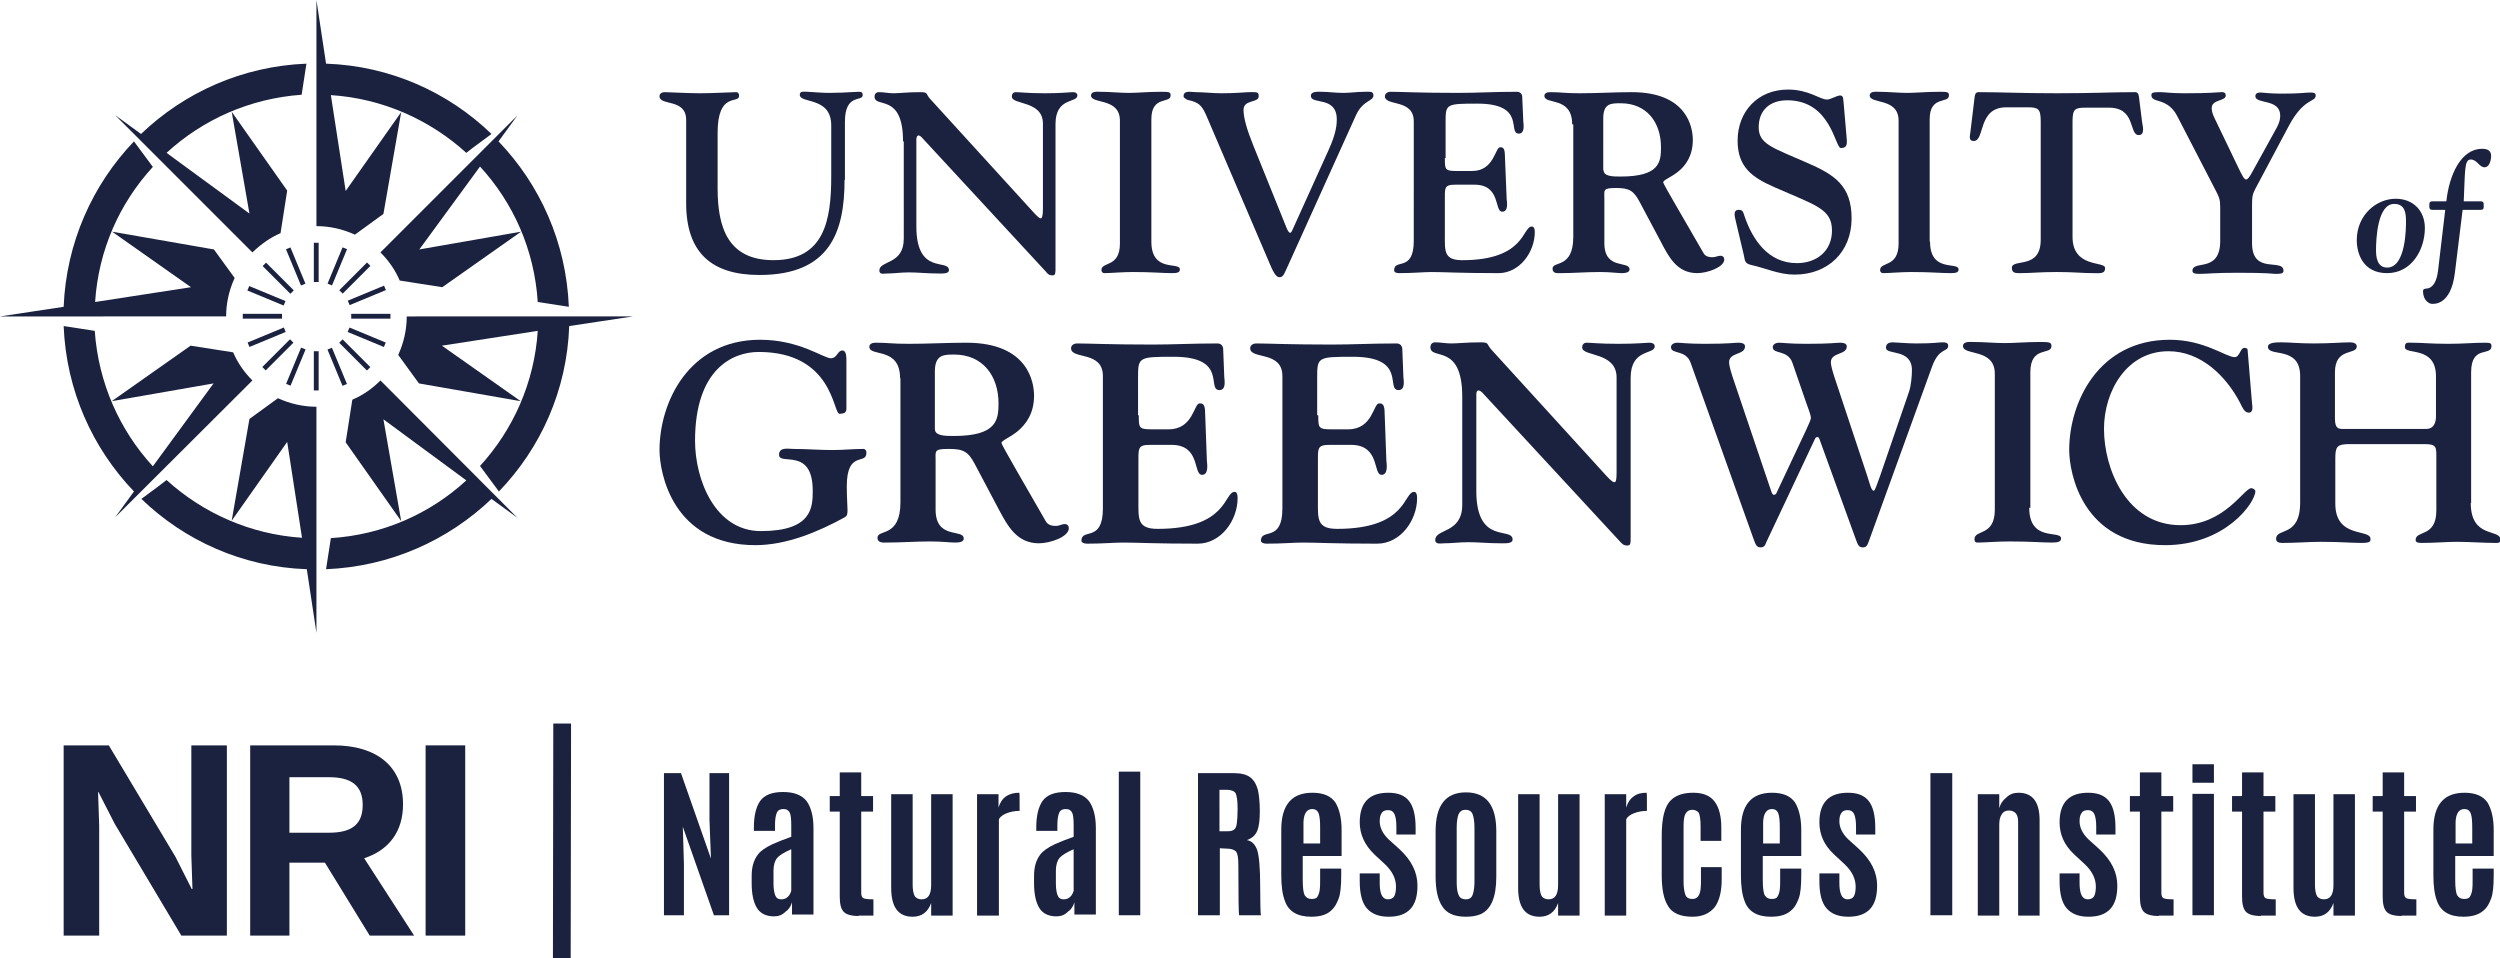 <?xml version="1.0" encoding="utf-8"?>
<!-- Generator: Adobe Illustrator 21.1.0, SVG Export Plug-In . SVG Version: 6.00 Build 0)  -->
<svg version="1.1" id="Layer_1" xmlns="http://www.w3.org/2000/svg" xmlns:xlink="http://www.w3.org/1999/xlink" x="0px" y="0px"
	 viewBox="0 0 675.5 258.9" style="enable-background:new 0 0 675.5 258.9;" xml:space="preserve">
<style type="text/css">
	.st0{fill:#1A2240;}
</style>
<g>
	<g>
		<g>
			<g>
				<g>
					<g>
						<path class="st0" d="M228.7,110.4c0,1-0.5,1.4-1.9,1.4c-1.7,0-1.7-16.7-21.8-16.7c-7.1,0-17.2,4.7-17.2,24
							c0,10.5,5.4,24.4,17.8,24.4c13.8,0,14-6.4,14-10.9c0-11.9-9.1-6.7-9.1-9.7c0-2.2,2.5-1.6,3.8-1.6c3.6,0,7.1,0.3,10.7,0.3
							c2.8,0,5.5-0.3,8.3-0.3c0.4,0,0.8,0.3,0.8,1.1c0,3.3-5.3-0.8-5.3,9c0,3.1,0.2,5.3,0.2,6.4c0,1.2-0.1,1.6-0.8,2
							c-7.3,4-15.8,7.5-24.1,7.5c-22.4,0-25.9-19.6-25.9-25.7c0-12.9,7.9-29.8,27.2-29.8c10.6,0,17.1,5,19.1,5
							c1.7,0,1.8-2.1,3.1-2.1c1.1,0,1.1,1.7,1.1,2.9V110.4z"/>
						<path class="st0" d="M243.2,102.2c0-8.6-8.3-5.7-8.3-8.5c0-0.8,0.8-1.1,1.7-1.1c3.5,0,4.1,0.3,9,0.3c5.1,0,10.3-0.3,15.5-0.3
							c16.8,0,18.3,10.8,18.3,14.3c0,4.9-2.2,7.7-4.4,9.6c-2.2,1.8-4.4,2.5-4.4,3.2c0,0.5,6.5,11.6,12,21.2c0.7,1.2,2.1,1.2,2.8,1.2
							c0.8,0,1.5-0.5,2.3-0.5c0.7,0,1.1,0.5,1.1,1.1c0,2.4-5.1,4.1-8.1,4.1c-6,0-8.5-4.8-10.9-9.3l-6.4-12.1c-1.8-3.4-3.1-4.1-7-4.1
							c-4.1,0-3.6,0.5-3.6,3.2v13.2c0,8.2,7.6,5.1,7.6,7.8c0,0.7-0.6,1.1-2.4,1.1c-1.3,0-3.4-0.3-6.6-0.3c-4.1,0-8,0.3-11.8,0.3
							c-0.8,0-2.5,0.2-2.5-1.3c0-2.4,6.2,0.1,6.2-9.6V102.2z M252.6,115.9c0,1.9,2.8,1.9,5.1,1.9c11.6,0,12.1-4.3,12.1-8.8
							c0-7.5-4.3-13.2-12-13.2c-2.8,0-5.2,0-5.2,4.6V115.9z"/>
						<path class="st0" d="M307.7,112.2c0,3.3,0,3.8,3.3,3.8h4.8c6.6,0,6.8-7,8.3-7c0.5,0,1.4-0.1,1.5,1.9l0.5,13.6
							c0.1,1,0.5,3.8-1.3,3.8c-2.5,0-0.3-8.1-8.3-8.1h-5.7c-3.5,0-3.2,0.9-3.2,5.4v9.8c0,4.8-0.3,7.5,5.2,7.5c19,0,17.9-10,20.8-10
							c0.3,0,0.8,0.2,0.8,1.7c0,6-4.5,12.3-10.8,12.3c-11.6,0-16.2-0.3-20.1-0.3c-2.4,0-5.6,0.3-9.8,0.3c-1,0-1.5-0.4-1.5-0.8
							c0-3.5,5.8,0.6,5.8-8.7v-35.8c0-6.9-8.6-4.4-8.6-7.5c0-0.7,0.6-1.3,1.7-1.3c3.1,0,8.7,0.3,20.4,0.3c5.4,0,10.7-0.3,17.5-0.3
							c1,0,1.5,0.8,1.5,1.5l0.3,7.6c0.1,1,0.5,3.5-1.3,3.5c-3.6,0,2.4-9-12.4-9c-9.3,0-9.6,0.1-9.6,5.4V112.2z"/>
						<path class="st0" d="M356.2,112.2c0,3.3,0,3.8,3.3,3.8h4.8c6.6,0,6.8-7,8.3-7c0.5,0,1.4-0.1,1.5,1.9l0.5,13.6
							c0.1,1,0.5,3.8-1.3,3.8c-2.4,0-0.3-8.1-8.3-8.1h-5.7c-3.5,0-3.2,0.9-3.2,5.4v9.8c0,4.8-0.3,7.5,5.2,7.5c19,0,17.9-10,20.8-10
							c0.3,0,0.8,0.2,0.8,1.7c0,6-4.5,12.3-10.8,12.3c-11.6,0-16.2-0.3-20.1-0.3c-2.4,0-5.6,0.3-9.8,0.3c-1,0-1.5-0.4-1.5-0.8
							c0-3.5,5.8,0.6,5.8-8.7v-35.8c0-6.9-8.7-4.4-8.7-7.5c0-0.7,0.6-1.3,1.7-1.3c3.1,0,8.7,0.3,20.4,0.3c5.4,0,10.7-0.3,17.5-0.3
							c1,0,1.5,0.8,1.5,1.5l0.3,7.6c0.1,1,0.5,3.5-1.3,3.5c-3.6,0,2.4-9-12.4-9c-9.3,0-9.6,0.1-9.6,5.4V112.2z"/>
						<path class="st0" d="M395.1,107.2c0-14.7-8.6-9.7-8.6-13.4c0-0.7,0.4-1.3,1.3-1.3c1.5,0,2.8,0.3,4.3,0.3c2,0,4-0.3,8-0.3
							c2.4,0,1.5,0.5,2.9,2l30.8,33.8c1,1.1,1.9,2,2.4,2c0.5,0,0.6-0.9,0.6-2.8V102c0-7-9.3-5.6-9.3-8.1c0-0.5,0.2-1.3,1.2-1.3
							c1.2,0,3.4,0.3,8.7,0.3c4.8,0,7.5-0.3,8.2-0.3c1.5,0,1.5,0.8,1.5,1c0,2.3-6.5,0.5-6.5,8.5v43c0,1.7,0,2.3-0.9,2.3
							c-1.1,0-1.4-0.5-2-1.1l-36.8-39.8c-0.5-0.6-1-1-1.4-1c-0.5,0-0.6,0.5-0.6,1.2v26c0,14.7,9.8,9.5,9.8,13.1c0,1.1-1.9,1-2.9,1
							c-3.8,0-6.4-0.3-9-0.3c-2.5,0-4.5,0.3-6.6,0.3c-0.8,0-2.4,0.4-2.4-0.9c0-3.1,7.3-1.7,7.3-9.5V107.2z"/>
						<path class="st0" d="M478.2,131.6c0.4,1.1,0.6,2.1,1.1,2.1c0.5,0,0.7-0.4,0.8-0.7l8-17c0.5-1.2,1.2-2.5,1.2-3.1
							c0-0.8-0.8-2.7-1.2-3.9L484.3,98c-1.3-3.6-5.3-2.2-5.3-4.2c0-0.9,1.1-1.2,1.6-1.2c1.2,0,2.8,0.3,7.5,0.3
							c6.7,0,7.9-0.3,9.1-0.3c0.7,0,1.8,0.1,1.8,1c0,2.4-4.3,1.5-4.3,4.3c0,0.7,0.3,1.9,0.9,3.8l8.9,26.8c0.7,2.1,1.1,4.1,1.8,4.1
							c0.3,0,0.8-1.5,1.7-4l7.8-22.7c0.6-1.8,0.8-4.3,0.8-5.9c0-5.9-7-4-7-6c0-0.9,0.4-1.5,1.9-1.5c0.8,0,3.8,0.3,6.3,0.3
							c5,0,5.7-0.3,7.2-0.3c0.6,0,1.4,0.1,1.4,0.9c0,1.8-2.4,0.4-4.3,5.5l-17.2,47.5c-0.4,1.1-0.7,1.5-1.6,1.5c-1,0-1.3-0.6-1.9-2.3
							l-9.8-27c-0.1-0.4-0.3-0.5-0.6-0.5c-0.4,0-0.5,0.3-0.6,0.5l-13.1,27.8c-0.4,1.1-0.7,1.5-1.6,1.5c-1,0-1.3-0.6-1.9-2.3
							L456.8,98c-1.3-3.6-5.3-2.2-5.3-4.2c0-0.9,1.1-1.2,1.6-1.2c1.2,0,2.8,0.3,7.5,0.3c6.7,0,7.9-0.3,9.1-0.3c0.7,0,1.8,0.1,1.8,1
							c0,2.4-4.3,1.5-4.3,4.3c0,0.7,0.3,1.9,0.9,3.8L478.2,131.6z"/>
						<path class="st0" d="M548.3,137.2c0,9.4,8.6,5.9,8.6,8.3c0,0.8-0.7,1.1-2.4,1.1c-2.8,0-5.7-0.3-11.6-0.3
							c-3.3,0-6.6,0.3-8.6,0.3c-0.7,0-0.8-0.5-0.8-0.9c0-2.7,5.5-0.7,5.5-8v-36.7c0-7-8.6-4.8-8.6-7.5c0-1.3,1.9-1.1,2.6-1.1
							c3,0,6,0.3,8.7,0.3c2.8,0,5.5-0.3,9.9-0.3c2.3,0,2.7,0.2,2.7,1.1c0,2.6-5.7-0.2-5.7,7.1V137.2z"/>
						<path class="st0" d="M608.5,109c0.1,0.8,0.4,2.5-0.9,2.5c-1.2,0-1.8-1.6-2.3-2.6c-3.8-7.3-10.6-14-19.4-14
							c-11.2,0-17.4,10.7-17.4,21c0,10.8,6.1,26,20.7,26c11.9,0,17.1-10,19.1-10c0.4,0,1.1,0.4,1.1,0.8c0,3.1-8.1,14.6-24.4,14.6
							c-22.4,0-25.9-19.6-25.9-25.7c0-12.9,7.9-29.8,27.2-29.8c9.3,0,15.2,4.7,17.5,4.7c1.4,0,1.5-2.5,2.6-2.5
							c0.4,0,0.9,0.1,0.9,0.5L608.5,109z"/>
						<path class="st0" d="M667.6,135.9c0,9.7,8,6.9,8,9.9c0,1-0.6,0.9-1.6,0.9c-2.5,0-7-0.3-10.2-0.3c-2.8,0-5.7,0.3-9.6,0.3
							c-1.1,0-1.5-0.3-1.5-0.8c0-2.7,5.6-0.6,5.6-8v-13.8c0-3.2,0.2-4.1-3.1-4.1h-20.4c-3.5,0-3.8,0.8-3.8,4.1v12
							c0,9.5,9.5,6.7,9.5,9.5c0,0.5,0.2,1.1-2.3,1.1c-3.1,0-5.7-0.3-11.2-0.3c-3.2,0-6.4,0.3-10.3,0.3c-0.9,0-1.7-0.2-1.7-1.1
							c0-3.1,6.5-0.3,6.5-9.8v-34.2c0-8.3-8.7-5-8.7-7.9c0-1.2,2.3-1.2,3.7-1.2c2.3,0,4.6,0.3,8.6,0.3c4.6,0,7.7-0.3,9.9-0.3
							c1.1,0,1.8,0.4,1.8,1.1c0,2.4-5.9,0.2-5.9,7v12.2c0,2.1,0.3,3.1,1.9,3.1h22.7c2.2,0,2.7-1.8,2.7-3.4v-10.8
							c0-8.4-8.4-5.7-8.4-7.9c0-1.4,0.7-1.2,1.8-1.2c3.1,0,5.1,0.3,9.9,0.3c4,0,6.8-0.3,10.1-0.3c1.3,0,1.6,0.2,1.6,0.9
							c0,2.9-5.5-0.4-5.5,7.1V135.9z"/>
					</g>
					<g>
						<path class="st0" d="M228.2,48.6c0,14-3.9,25.7-23,25.7c-12.9,0-19.8-6-19.8-19.4V32.4c0-5.9-7.2-3.7-7.2-6.4
							c0-0.9,0.9-1.1,1.5-1.1c0.9,0,6.1,0.3,9.5,0.3c3.5,0,8.4-0.3,9.7-0.3c0.6,0,0.8,0.5,0.8,1c0,2.3-5.8-1.3-5.8,10v15
							c0,10.6,2.8,19.4,15.1,19.4c13.8,0,15.6-10.9,15.6-22.6V33.9c0-7.9-8.5-5.8-8.5-8.3c0-1.1,1.2-0.8,2.1-0.8
							c2,0.1,3.9,0.3,5.8,0.3c2.3,0,4.4-0.1,7.9-0.3c0.8,0,1.2,0.1,1.2,0.9c0,1.9-4.8-0.6-4.8,7.2V48.6z"/>
						<path class="st0" d="M244,38.2c0-13.3-7.7-8.8-7.7-12.1c0-0.6,0.3-1.2,1.2-1.2c1.3,0,2.6,0.3,3.9,0.3c1.8,0,3.6-0.3,7.3-0.3
							c2.2,0,1.4,0.5,2.6,1.8l27.8,30.5c0.9,1,1.7,1.8,2.1,1.8c0.4,0,0.6-0.8,0.6-2.6v-23c0-6.3-8.4-5-8.4-7.3
							c0-0.5,0.2-1.2,1.1-1.2c1.1,0,3.1,0.3,7.9,0.3c4.4,0,6.8-0.3,7.4-0.3c1.3,0,1.3,0.7,1.3,0.9c0,2.1-5.9,0.4-5.9,7.7v38.8
							c0,1.5,0,2.1-0.8,2.1c-1,0-1.3-0.4-1.8-1l-33.2-35.9c-0.5-0.6-0.9-0.9-1.2-0.9c-0.4,0-0.6,0.5-0.6,1.1v23.5
							c0,13.3,8.8,8.6,8.8,11.8c0,1-1.7,0.9-2.6,0.9c-3.4,0-5.7-0.3-8.2-0.3c-2.2,0-4.1,0.3-5.9,0.3c-0.8,0-2.1,0.4-2.1-0.8
							c0-2.8,6.6-1.5,6.6-8.6V38.2z"/>
						<path class="st0" d="M311.1,65.3c0,8.5,7.7,5.3,7.7,7.5c0,0.8-0.6,1-2.2,1c-2.6,0-5.1-0.3-10.5-0.3c-3,0-5.9,0.3-7.7,0.3
							c-0.6,0-0.8-0.5-0.8-0.8c0-2.4,5-0.6,5-7.2V32.6c0-6.3-7.8-4.4-7.8-6.8c0-1.2,1.7-1,2.4-1c2.7,0,5.4,0.3,7.8,0.3
							c2.5,0,5-0.3,8.9-0.3c2.1,0,2.4,0.1,2.4,1c0,2.3-5.2-0.1-5.2,6.4V65.3z"/>
						<path class="st0" d="M347.6,72.7c-0.8,1.8-1.1,2.2-1.9,2.2c-0.7,0-1.4-0.7-2.6-3.6l-17.2-40.2c-1.2-2.7-2.1-3.5-5-4.1
							c-0.2-0.1-1.1-0.5-1.1-1c0-1.7,2.1-1.1,3.2-1.1c2.3,0,4.6,0.3,7,0.3c4.4,0,6.4-0.3,7.5-0.3c2.2,0,2.6-0.1,2.6,1.1
							c0,1.9-4.1,0.8-4.1,3.7c0,2.1,0.9,5.3,2.6,9.5l9,22.3c0.2,0.5,0.6,1.4,1,1.4c0.4,0,0.7-1,0.9-1.4l9.5-21
							c2.1-4.6,2.2-7,2.2-8.2c0-6.5-7-3.9-7-6.4c0-1.3,2-1.1,2.8-1.1c2,0,3.9,0.3,5.9,0.3c1.9,0,3.9-0.3,5.8-0.3
							c1.5,0,2.4-0.2,2.4,1c0,1.6-2.8,1.2-4.7,5.3L347.6,72.7z"/>
						<path class="st0" d="M390.4,42.7c0,3,0,3.5,3,3.5h4.4c5.9,0,6.2-6.4,7.5-6.4c0.5,0,1.2-0.1,1.3,1.7l0.5,12.3
							c0.1,0.9,0.5,3.4-1.2,3.4c-2.2,0-0.3-7.3-7.5-7.3h-5.1c-3.2,0-2.9,0.8-2.9,4.8v8.8c0,4.3-0.3,6.8,4.7,6.8
							c17.1,0,16.2-9.1,18.8-9.1c0.3,0,0.8,0.2,0.8,1.5c0,5.4-4.1,11.1-9.8,11.1c-10.5,0-14.6-0.3-18.1-0.3c-2.1,0-5,0.3-8.8,0.3
							c-0.9,0-1.3-0.3-1.3-0.8c0-3.2,5.3,0.6,5.3-7.9V32.8c0-6.2-7.8-4-7.8-6.8c0-0.6,0.6-1.2,1.5-1.2c2.8,0,7.8,0.3,18.4,0.3
							c4.9,0,9.7-0.3,15.8-0.3c0.9,0,1.4,0.7,1.4,1.3l0.3,6.8c0.1,0.9,0.4,3.2-1.2,3.2c-3.2,0,2.1-8.1-11.2-8.1
							c-8.4,0-8.6,0.1-8.6,4.8V42.7z"/>
						<path class="st0" d="M424.8,33.6c0-7.7-7.5-5.2-7.5-7.7c0-0.7,0.7-1,1.5-1c3.2,0,3.7,0.3,8.1,0.3c4.6,0,9.3-0.3,14-0.3
							c15.1,0,16.5,9.7,16.5,12.9c0,4.4-2,7-4,8.6c-2,1.6-4,2.2-4,2.9c0,0.4,5.9,10.4,10.9,19.1c0.6,1.1,1.9,1.1,2.5,1.1
							c0.7,0,1.4-0.4,2.1-0.4c0.6,0,1,0.4,1,1c0,2.1-4.6,3.7-7.3,3.7c-5.5,0-7.7-4.4-9.8-8.4l-5.8-10.9c-1.6-3-2.8-3.7-6.3-3.7
							c-3.7,0-3.2,0.5-3.2,2.9v12c0,7.4,6.8,4.6,6.8,7.1c0,0.6-0.6,1-2.1,1c-1.2,0-3-0.3-5.9-0.3c-3.7,0-7.2,0.3-10.6,0.3
							c-0.8,0-2.2,0.2-2.2-1.2c0-2.2,5.6,0.1,5.6-8.6V33.6z M433.3,46c0,1.7,2.6,1.7,4.6,1.7c10.5,0,10.9-3.9,10.9-7.9
							c0-6.8-3.9-11.9-10.9-11.9c-2.6,0-4.7,0-4.7,4.1V46z"/>
						<path class="st0" d="M469,59.7c-0.2-1-0.9-3,0.8-3c1.1,0,1.2,0.6,1.5,1.5c2.2,6.6,6.5,12.9,14.2,12.9c5.4,0,9.5-3.3,9.5-8.8
							c0-5.9-4.4-6.8-15.5-11.7c-5.9-2.6-10-5.3-10-12.6c0-7.9,5.5-13.8,13.6-13.8c5.7,0,8.6,2.7,10.6,2.7c0.9,0,2.6-1.1,3.5-1.1
							c1,0,0.8,1,1,2.6l0.8,9.3c0.1,1.5-0.1,2.3-1.6,2.3c-1.6,0-2.6-12.9-14.5-12.9c-4.6,0-7.7,2.6-7.7,7.3c0,4.6,3.8,5.5,13.1,9.6
							c7.4,3.2,12,6.2,12,15c0,9.1-6.4,15.2-15.4,15.2c-4.2,0-7.7-1.7-11.7-2.6c-1.7-0.4-1.7-1-2-2.6L469,59.7z"/>
						<path class="st0" d="M521.5,65.3c0,8.5,7.7,5.3,7.7,7.5c0,0.8-0.6,1-2.2,1c-2.6,0-5.1-0.3-10.5-0.3c-3,0-5.9,0.3-7.7,0.3
							c-0.6,0-0.8-0.5-0.8-0.8c0-2.4,5-0.6,5-7.2V32.6c0-6.3-7.8-4.4-7.8-6.8c0-1.2,1.7-1,2.3-1c2.7,0,5.4,0.3,7.8,0.3
							c2.5,0,5-0.3,8.9-0.3c2.1,0,2.4,0.1,2.4,1c0,2.3-5.2-0.1-5.2,6.4V65.3z"/>
						<path class="st0" d="M551.4,32.7c0-3.3-0.7-3.7-3.5-3.7h-5.8c-7.8,0-5.7,9.1-8.8,9.1c-1.5,0-1-1.5-0.9-2.4l1.1-9.1
							c0.1-0.7,0.1-1.7,1.1-1.7c6.4,0,11.1,0.3,21.2,0.3c10.1,0,14.7-0.3,21.1-0.3c1,0,1,1,1.1,1.7l0.8,6.4c0.1,0.8,0.9,3.5-0.9,3.5
							c-2.8,0-0.6-7.7-8.5-7.4h-5.9c-2.8,0-3.5,0.3-3.5,3.7v31.2c0,8.5,8.8,6.5,8.8,8.4c0,1.7-1.4,1.4-3.4,1.4c-2.8,0-5-0.3-9.7-0.3
							c-4.6,0-6.9,0.3-9.7,0.3c-1.2,0-2.4,0.1-2.4-1.4c0-2.7,7.8,0.6,7.8-7.6V32.7z"/>
						<path class="st0" d="M588.2,31.2c-2.7-5-6.9-3.2-6.9-5.5c0-0.8,0.8-0.8,2.4-0.8c1.2,0,2.9,0.3,6.4,0.3c2.9,0,5.9,0,10.1-0.3
							c1-0.1,1.2,0.5,1.2,0.9c0,1.6-3.8,1-3.8,3.4c0,0.6,0.1,1.5,1,3.2l6.2,12.9c1.1,2.3,1.6,3.2,2.1,3.2c0.4,0,0.9-0.6,1.7-2.1
							l6.3-11.4c1.3-2.3,1.2-3.3,1.2-3.8c0-4.6-6.7-3-6.7-5.2c0-0.7,0.5-1,1.3-1c0.9,0,2.3,0.3,5.9,0.3c5.3,0,6-0.3,7.9-0.3
							c0.9,0,1.2,0.3,1.2,0.8c0,1.9-3.1,0.5-7.2,8.1l-9.1,17.1c-0.7,1.4-0.9,1.9-0.9,4.4v10.3c0,8.7,8.5,3.9,8.5,7.5
							c0,0.8-1,0.8-2.2,0.8c-0.5,0-1.7-0.3-10.3-0.3c-6.2,0-8.2,0.3-10.2,0.3c-1.1,0-1.9-0.1-1.9-0.8c0-3.1,7.5,0.7,7.5-8.1v-9
							c0-2.3-0.3-2.8-1.1-4.4L588.2,31.2z"/>
					</g>
				</g>
				<g>
					<path class="st0" d="M655.2,61.6c0,5.9-3.6,12.2-10.2,12.2c-6.6,0-8.2-5.4-8.2-8.9c0-6.9,5.4-11.2,10.5-11.2
						C652.1,53.7,655.2,57,655.2,61.6 M645,72.3c5.1,0,5.1-10.8,5.1-12.5c0-2.3-0.3-4.7-3.2-4.7c-4.5,0-4.9,9.4-4.9,12.5
						C642,69.2,642.2,72.3,645,72.3"/>
					<path class="st0" d="M670.2,54.4c0.9,0,0.9,0.4,0.9,1.2c0,0.7,0,1.1-0.9,1.1h-4.8l-2.1,17.1c-1.1,8.8-5.7,8.3-6.2,8.3
						c-0.7,0-2.4-0.9-2.4-3.4c0-1,1-0.5,1.9-1c1.9-1.1,2.1-3.9,2.4-6.6l1.7-14.4h-3.4c-0.9,0-0.9-0.5-0.9-1.1c0-0.8,0-1.2,0.9-1.2
						h3.7c0.8-7.3,4-14.2,9.7-14.2c0.9,0,2.4,0.2,2.4,1.9c0,1.3-0.5,3.1-1.8,3.1c-1.4,0-2-2.1-3.7-2.1c-1.8,0-1.5,3.1-1.9,11.3
						H670.2z"/>
				</g>
			</g>
		</g>
		<g>
			<path class="st0" d="M25.5,85.5h-8.4H0l17.2-2.6c0.7-17.3,7.8-33,19-44.7l3.7,5l1.4,1.9c-9,9.8-14.7,22.5-15.6,36.5l25.9-4
				l-21.3-15l27.5,4.8l5.6,7.7c-1.5,3.3-2.3,6.8-2.3,10.4H25.5z M102.8,68.2c2.3,2.3,4,4.8,5.2,7.6l11.5,1.8l21.3-15l-27.5,4.8
				L129.7,45c9,9.8,14.7,22.5,15.6,36.6l8.4,1.3c-0.7-17.4-7.8-33-19-44.7l5.1-7L102.8,68.2z M40.2,40.2l2.9,2.9l25.1,25.1v0
				c2.3-2.2,4.8-4,7.6-5.2l1.8-11.5l-15-21.3l4.8,27.5L45,41.3c9.8-9,22.5-14.7,36.5-15.7l1.3-8.4c-17.4,0.7-33,7.8-44.7,19l-7-5.1
				L40.2,40.2z M103.6,57.8l4.8-27.5l-15,21.3l-4-25.9c14,0.9,26.8,6.7,36.6,15.6l1.8-1.4l5-3.7c-11.7-11.3-27.4-18.4-44.7-19
				L85.5,0v17.2v8.4v35.5c3.6,0,7.1,0.8,10.4,2.3L103.6,57.8z M68.2,102.8c-2.3-2.3-4-4.8-5.2-7.6l-11.5-1.8l-21.3,15l27.5-4.8
				L41.3,126c-9-9.8-14.7-22.5-15.7-36.6l-8.4-1.3c0.7,17.4,7.8,33,19,44.7l-5.1,7L68.2,102.8z M109.9,85.5c0,3.6-0.8,7.1-2.3,10.4
				l5.6,7.7l27.5,4.8l-21.3-15l25.9-4c-0.9,14-6.7,26.8-15.6,36.5l1.4,1.9l3.7,5c11.3-11.7,18.4-27.4,19-44.7l17.2-2.6h-17.2h-8.4
				H109.9z M102.8,102.8L102.8,102.8c-2.3,2.3-4.8,4-7.6,5.2l-1.8,11.5l15,21.3l-4.8-27.5l22.4,16.5c-9.8,9-22.5,14.7-36.6,15.6
				l-1.3,8.4c17.3-0.7,33-7.8,44.7-19l7,5.1L102.8,102.8z M67.4,113.2l-4.8,27.5l15-21.3l4,25.9c-14-0.9-26.8-6.7-36.6-15.6
				l-1.8,1.4l-5,3.7c11.7,11.3,27.4,18.4,44.7,19l2.6,17.2v-17.2v-8.4v-35.5c-3.6,0-7.1-0.8-10.4-2.3L67.4,113.2z"/>
			<g>
				<rect x="84.8" y="94.9" class="st0" width="1.3" height="10.6"/>
			</g>
			<g>
				
					<rect x="74.6" y="98.4" transform="matrix(0.383 -0.924 0.924 0.383 -42.191 134.959)" class="st0" width="10.6" height="1.3"/>
			</g>
			<g>
				
					<rect x="69.8" y="95.2" transform="matrix(0.707 -0.707 0.707 0.707 -45.785 81.211)" class="st0" width="10.6" height="1.3"/>
			</g>
			<g>
				
					<rect x="66.7" y="90.5" transform="matrix(0.924 -0.383 0.383 0.924 -29.391 34.474)" class="st0" width="10.6" height="1.3"/>
			</g>
			<g>
				<rect x="65.6" y="84.8" class="st0" width="10.6" height="1.3"/>
			</g>
			<g>
				
					<rect x="71.3" y="74.6" transform="matrix(0.383 -0.924 0.924 0.383 -29.392 115.804)" class="st0" width="1.3" height="10.6"/>
			</g>
			<g>
				
					<rect x="74.5" y="69.9" transform="matrix(0.707 -0.707 0.707 0.707 -31.124 75.139)" class="st0" width="1.3" height="10.6"/>
			</g>
			<g>
				
					<rect x="79.2" y="66.7" transform="matrix(0.924 -0.383 0.383 0.924 -21.457 36.052)" class="st0" width="1.3" height="10.6"/>
			</g>
			<g>
				<rect x="84.8" y="65.6" class="st0" width="1.3" height="10.6"/>
			</g>
			<g>
				
					<rect x="85.8" y="71.3" transform="matrix(0.383 -0.924 0.924 0.383 -10.237 128.603)" class="st0" width="10.6" height="1.3"/>
			</g>
			<g>
				
					<rect x="90.6" y="74.5" transform="matrix(0.707 -0.707 0.707 0.707 -25.052 89.799)" class="st0" width="10.6" height="1.3"/>
			</g>
			<g>
				
					<rect x="93.8" y="79.2" transform="matrix(0.924 -0.383 0.383 0.924 -23.035 43.986)" class="st0" width="10.6" height="1.3"/>
			</g>
			<g>
				<rect x="94.9" y="84.8" class="st0" width="10.6" height="1.3"/>
			</g>
			<g>
				
					<rect x="98.4" y="85.8" transform="matrix(0.383 -0.924 0.924 0.383 -23.036 147.758)" class="st0" width="1.3" height="10.6"/>
			</g>
			<g>
				
					<rect x="95.2" y="90.6" transform="matrix(0.707 -0.707 0.707 0.707 -39.712 95.872)" class="st0" width="1.3" height="10.6"/>
			</g>
			<g>
				
					<rect x="90.4" y="93.8" transform="matrix(0.924 -0.383 0.383 0.924 -30.97 42.408)" class="st0" width="1.3" height="10.6"/>
			</g>
		</g>
	</g>
	<path class="st0" d="M154.2,258.9l-4.8,0l0.1-63.4l4.8,0L154.2,258.9z"/>
</g>
<g>
	<g>
		<path class="st0" d="M61.3,252.8H49l-18-30.2l-4.4-8.6h-0.1l0.3,9.1v29.7h-9.6v-51.4h12.2l18,30.1l4.4,8.7H52l-0.3-9.1v-29.7h9.6
			V252.8z"/>
		<path class="st0" d="M87.8,233.1h-9.6v19.7H67.6v-51.4h22.6c11.7,0,18.7,5.8,18.7,15.9c0,7.4-3.8,12.4-10.5,14.6l13.5,20.9H99.9
			L87.8,233.1z M78.2,225h10.7c6.2,0,9.1-2.3,9.1-7.5c0-5.1-2.9-7.5-9.1-7.5H78.2V225z"/>
		<path class="st0" d="M125.7,252.8h-10.7v-51.4h10.7V252.8z"/>
	</g>
	<g>
		<path class="st0" d="M179.4,247.3v-38.4h4.6l8.1,23.1l-0.4-10.5v-12.6h5.3v38.4h-4.1l-8.4-23.9l0.3,10.1v13.8H179.4z"/>
		<path class="st0" d="M209.1,247.6c-2.1,0-3.7-0.8-4.6-2.3c-0.9-1.5-1.4-3.7-1.4-6.6v-2.1c0-2.8,0.8-4.9,2.3-6.4
			c1-0.9,2.6-1.9,5-2.8c0.4-0.2,1-0.4,1.8-0.7c0.8-0.3,1.3-0.5,1.6-0.6v-2.9c0-1.8-0.1-3-0.4-3.6c-0.3-0.6-0.8-1-1.7-1
			c-0.9,0-1.5,0.3-1.8,1s-0.5,1.8-0.5,3.4v1.5h-5.7v-1c0-3.1,0.6-5.5,1.7-7.1c1.2-1.6,3.2-2.4,6.2-2.4c2.9,0,5,0.8,6.3,2.4
			c1.2,1.6,1.9,4.1,1.9,7.3v23.4h-5.8v-3.3c-0.3,1-0.8,1.9-1.7,2.5C211.3,247.3,210.3,247.6,209.1,247.6z M213.7,229.5
			c-1.8,0.8-3.1,1.6-3.7,2.3c-0.6,0.7-1,1.9-1,3.4v3.5c0,1.5,0.2,2.6,0.5,3.3c0.3,0.7,0.8,1,1.6,1c0.7,0,1.3-0.2,1.8-0.7
			c0.5-0.5,0.7-1,0.9-1.6V229.5z"/>
		<path class="st0" d="M232,247.5c-2,0-3.4-0.4-4.1-1.2c-0.7-0.8-1-2.1-1-4.1v-22.9h-2.7v-4.2h2.7v-6.4h5.8v6.4h3.2v4.2h-3.2v21.9
			c0,0.8,0.2,1.3,0.6,1.5c0.4,0.2,1.3,0.3,2.7,0.3v4.4H232z"/>
		<path class="st0" d="M246.6,247.7c-3.9,0-5.8-2.6-5.8-7.8v-25.3h5.8V239c0,1.4,0.2,2.4,0.5,3c0.3,0.6,1,1,1.9,1
			c1.8,0,2.6-1.3,2.6-3.9l0-24.5h5.8v32.8h-5.8v-3.4C250.7,246.5,249,247.7,246.6,247.7z"/>
		<path class="st0" d="M275.4,214.2c0.1,0,0.1,1.2,0.1,3.7l0,1.2c-1.2,0-2.3,0.2-3.4,0.6c-1.1,0.4-1.9,1-2.2,1.7v26H264v-32.8h5.8
			v3.6c0.4-1.3,1-2.3,2-3C272.8,214.5,274,214.2,275.4,214.2z"/>
		<path class="st0" d="M285.4,247.6c-2.1,0-3.7-0.8-4.6-2.3c-0.9-1.5-1.4-3.7-1.4-6.6v-2.1c0-2.8,0.8-4.9,2.3-6.4
			c1-0.9,2.6-1.9,5-2.8c0.4-0.2,1-0.4,1.8-0.7c0.8-0.3,1.3-0.5,1.6-0.6v-2.9c0-1.8-0.1-3-0.4-3.6c-0.3-0.6-0.8-1-1.7-1
			c-0.9,0-1.5,0.3-1.8,1c-0.3,0.7-0.5,1.8-0.5,3.4v1.5h-5.7v-1c0-3.1,0.6-5.5,1.7-7.1c1.2-1.6,3.2-2.4,6.2-2.4c2.9,0,5,0.8,6.3,2.4
			c1.2,1.6,1.9,4.1,1.9,7.3v23.4h-5.8v-3.3c-0.3,1-0.8,1.9-1.7,2.5C287.6,247.3,286.6,247.6,285.4,247.6z M290,229.5
			c-1.8,0.8-3.1,1.6-3.7,2.3s-1,1.9-1,3.4v3.5c0,1.5,0.2,2.6,0.5,3.3c0.3,0.7,0.8,1,1.6,1c0.7,0,1.3-0.2,1.8-0.7
			c0.5-0.5,0.7-1,0.9-1.6V229.5z"/>
		<path class="st0" d="M302.3,247.3v-38.8h5.8v38.8H302.3z"/>
		<path class="st0" d="M331.5,229.3l-1.9-0.1v18.1h-5.9v-38.4h9.7c2,0,3.5,0.4,4.5,1.2c1,0.8,1.6,1.9,2,3.4c0.3,1.4,0.5,3.3,0.5,5.7
			c0,2.3-0.2,4.1-0.7,5.3c-0.5,1.2-1.4,2-2.8,2.5c1.3,0.2,2.2,1.1,2.8,2.7c0.5,1.6,0.8,4.8,0.8,9.7c0,4.9,0.1,7.6,0.2,7.9h-5.9
			c-0.1-0.3-0.2-4.9-0.2-13.8c0-1.7-0.2-2.8-0.6-3.4C333.5,229.6,332.7,229.3,331.5,229.3z M329.6,224.6h2.3c0.7,0,1.3-0.2,1.6-0.5
			c0.4-0.3,0.6-0.9,0.7-1.7c0.1-0.8,0.2-2.1,0.2-3.7v-0.2c0-2.1-0.2-3.4-0.5-4.1c-0.3-0.6-1.2-1-2.4-1h-2V224.6z"/>
		<path class="st0" d="M354.3,247.7c-3.7,0-6.1-1.4-7.1-4.2c-0.7-1.8-1-4.1-1-7.1v-12.2c0-6.7,2.8-10,8.4-10c3,0,5,0.9,6.2,2.6
			c1.1,1.8,1.7,4.3,1.7,7.5v7H352v6.4c0,2.3,0.2,3.7,0.6,4.3c0.4,0.6,1,0.9,1.8,0.9s1.3-0.2,1.5-0.5c0.4-0.6,0.6-1.3,0.7-2
			c0.1-0.7,0.1-1.6,0.1-2.8v-2.9h5.7v1.7c0,3-0.2,5.1-0.7,6.4c-0.5,1.3-1,2.2-1.6,2.8C358.8,247.1,356.9,247.7,354.3,247.7z
			 M352,227.9h4.7v-4.2c0-1.8-0.1-3.1-0.4-3.9c-0.3-0.8-0.9-1.2-1.7-1.2h0c-1.5,0-2.3,1.2-2.4,3.5c0,0.4,0,1,0,1.7V227.9z"/>
		<path class="st0" d="M367.4,222.2c0-5.4,2.6-8,7.7-8c2.6,0,4.4,0.7,5.6,2.2c1.2,1.5,1.8,3.9,1.8,7.3v1.8h-5.2v-2.2
			c0-1.5-0.2-2.6-0.5-3.3c-0.3-0.7-0.9-1.1-1.7-1.1c-0.8,0-1.4,0.2-1.7,0.7c-0.4,0.5-0.6,1.2-0.6,2.3c0,1.7,0.8,3.3,2.3,4.8l3.1,2.8
			c3.2,3,4.8,6.2,4.8,9.8c0,2.8-0.6,4.9-1.9,6.3c-1.3,1.4-3.2,2.1-5.9,2.1s-4.6-0.8-5.9-2.3c-1.3-1.5-1.9-4-1.9-7.3V236h5.4v2.6
			c0,2.9,0.7,4.4,2.2,4.4c0.8,0,1.4-0.3,1.7-0.8c0.3-0.5,0.5-1.4,0.5-2.6c0-2.2-1-4.2-3-6.1c-0.1-0.1-0.5-0.5-1.4-1.3
			c-0.9-0.8-1.4-1.3-1.5-1.4C368.8,228.4,367.4,225.5,367.4,222.2z"/>
		<path class="st0" d="M396.1,247.7c-3.1,0-5.2-0.9-6.4-2.8c-1.2-1.8-1.8-4.5-1.8-8v-12.3c0-7,2.7-10.5,8.2-10.5
			c5.5,0,8.2,3.5,8.2,10.5v12.3c0,5.5-1.4,8.8-4.2,10.1C398.9,247.5,397.6,247.7,396.1,247.7z M396.1,243c0.9,0,1.5-0.4,1.8-1.2
			c0.3-0.8,0.5-2,0.5-3.5v-14.7c0-1.6-0.2-2.8-0.5-3.6s-1-1.2-1.9-1.2c-0.9,0-1.5,0.4-1.9,1.2c-0.3,0.8-0.5,2-0.5,3.6v14.7
			c0,2.4,0.4,3.9,1.2,4.4C395.2,242.9,395.6,243,396.1,243z"/>
		<path class="st0" d="M416,247.7c-3.9,0-5.8-2.6-5.8-7.8v-25.3h5.8V239c0,1.4,0.2,2.4,0.5,3c0.3,0.6,1,1,1.9,1
			c1.8,0,2.6-1.3,2.6-3.9l0-24.5h5.8v32.8H421v-3.4C420.1,246.5,418.4,247.7,416,247.7z"/>
		<path class="st0" d="M444.9,214.2c0.1,0,0.1,1.2,0.1,3.7l0,1.2c-1.2,0-2.3,0.2-3.4,0.6c-1.1,0.4-1.9,1-2.2,1.7v26h-5.8v-32.8h5.8
			v3.6c0.4-1.3,1-2.3,2-3C442.3,214.5,443.4,214.2,444.9,214.2z"/>
		<path class="st0" d="M457.3,247.7c-3.3,0-5.5-1-6.6-2.9c-1.2-1.9-1.7-4.7-1.7-8.4v-10.6c0-4.8,0.8-8,2.5-9.6c1.3-1.3,3.3-2,6-2
			c2.7,0,4.6,0.8,5.8,2.4c1.2,1.6,1.8,4,1.8,7v3.6h-5.6v-3.8c0-2-0.2-3.2-0.5-3.8c-0.4-0.5-1-0.8-1.8-0.8c-0.8,0-1.4,0.4-1.8,1.1
			c-0.4,0.8-0.5,1.9-0.5,3.5v14.8c0,1.6,0.2,2.8,0.5,3.6c0.3,0.8,1,1.1,1.9,1.1c1.3,0,2-0.9,2.2-2.7c0-0.4,0.1-0.9,0.1-1.5
			c0-0.1,0-0.3,0-0.5v-3.9h5.6v3.3c0,3.2-0.6,5.7-1.8,7.4C462,246.8,460,247.7,457.3,247.7z"/>
		<path class="st0" d="M478.5,247.7c-3.7,0-6.1-1.4-7.1-4.2c-0.7-1.8-1-4.1-1-7.1v-12.2c0-6.7,2.8-10,8.4-10c3,0,5,0.9,6.2,2.6
			c1.1,1.8,1.7,4.3,1.7,7.5v7h-10.4v6.4c0,2.3,0.2,3.7,0.6,4.3c0.4,0.6,1,0.9,1.8,0.9s1.3-0.2,1.5-0.5c0.4-0.6,0.6-1.3,0.7-2
			c0.1-0.7,0.1-1.6,0.1-2.8v-2.9h5.7v1.7c0,3-0.2,5.1-0.7,6.4c-0.5,1.3-1,2.2-1.6,2.8C483,247.1,481.1,247.7,478.5,247.7z
			 M476.2,227.9h4.7v-4.2c0-1.8-0.1-3.1-0.4-3.9c-0.3-0.8-0.9-1.2-1.7-1.2h0c-1.5,0-2.3,1.2-2.4,3.5c0,0.4,0,1,0,1.7V227.9z"/>
		<path class="st0" d="M491.6,222.2c0-5.4,2.6-8,7.7-8c2.6,0,4.4,0.7,5.6,2.2c1.2,1.5,1.8,3.9,1.8,7.3v1.8h-5.2v-2.2
			c0-1.5-0.2-2.6-0.5-3.3c-0.3-0.7-0.9-1.1-1.7-1.1c-0.8,0-1.4,0.2-1.7,0.7c-0.4,0.5-0.6,1.2-0.6,2.3c0,1.7,0.8,3.3,2.3,4.8l3.1,2.8
			c3.2,3,4.8,6.2,4.8,9.8c0,2.8-0.6,4.9-1.9,6.3s-3.2,2.1-5.9,2.1c-2.7,0-4.6-0.8-5.9-2.3c-1.3-1.5-1.9-4-1.9-7.3V236h5.4v2.6
			c0,2.9,0.7,4.4,2.2,4.4c0.8,0,1.4-0.3,1.7-0.8c0.3-0.5,0.5-1.4,0.5-2.6c0-2.2-1-4.2-3-6.1c-0.1-0.1-0.5-0.5-1.4-1.3
			c-0.9-0.8-1.4-1.3-1.5-1.4C492.9,228.4,491.6,225.5,491.6,222.2z"/>
		<path class="st0" d="M521.6,247.3v-38.4h5.9v38.4H521.6z"/>
		<path class="st0" d="M545.4,214.2c3.8,0,5.7,2.5,5.7,7.4v25.8h-5.8v-25.4c0-0.9-0.2-1.7-0.6-2.2c-0.4-0.5-1.1-0.8-1.9-0.8
			c-0.8,0-1.5,0.3-1.9,1c-0.5,0.7-0.7,1.6-0.7,2.8v24.6h-5.8v-32.8h5.8v3.8c0.3-1.2,0.9-2.1,1.9-2.9
			C543,214.6,544.1,214.2,545.4,214.2z"/>
		<path class="st0" d="M556.5,222.2c0-5.4,2.6-8,7.7-8c2.6,0,4.4,0.7,5.6,2.2c1.2,1.5,1.8,3.9,1.8,7.3v1.8h-5.2v-2.2
			c0-1.5-0.2-2.6-0.5-3.3c-0.3-0.7-0.9-1.1-1.7-1.1c-0.8,0-1.4,0.2-1.7,0.7c-0.4,0.5-0.6,1.2-0.6,2.3c0,1.7,0.8,3.3,2.3,4.8l3.1,2.8
			c3.2,3,4.8,6.2,4.8,9.8c0,2.8-0.6,4.9-1.9,6.3s-3.2,2.1-5.9,2.1c-2.7,0-4.6-0.8-5.9-2.3c-1.3-1.5-1.9-4-1.9-7.3V236h5.4v2.6
			c0,2.9,0.7,4.4,2.2,4.4c0.8,0,1.4-0.3,1.7-0.8c0.3-0.5,0.5-1.4,0.5-2.6c0-2.2-1-4.2-3-6.1c-0.1-0.1-0.5-0.5-1.4-1.3
			c-0.9-0.8-1.4-1.3-1.5-1.4C557.8,228.4,556.5,225.5,556.5,222.2z"/>
		<path class="st0" d="M583.3,247.5c-2,0-3.4-0.4-4.1-1.2c-0.7-0.8-1-2.1-1-4.1v-22.9h-2.7v-4.2h2.7v-6.4h5.8v6.4h3.2v4.2H584v21.9
			c0,0.8,0.2,1.3,0.6,1.5c0.4,0.2,1.3,0.3,2.7,0.3v4.4H583.3z"/>
		<path class="st0" d="M592.4,211.5v-5h5.8v5H592.4z M592.4,247.3v-32.8h5.8v32.8H592.4z"/>
		<path class="st0" d="M610.9,247.5c-2,0-3.4-0.4-4.1-1.2c-0.7-0.8-1-2.1-1-4.1v-22.9h-2.7v-4.2h2.7v-6.4h5.8v6.4h3.2v4.2h-3.2v21.9
			c0,0.8,0.2,1.3,0.6,1.5c0.4,0.2,1.3,0.3,2.7,0.3v4.4H610.9z"/>
		<path class="st0" d="M625.5,247.7c-3.9,0-5.8-2.6-5.8-7.8v-25.3h5.8V239c0,1.4,0.2,2.4,0.5,3c0.3,0.6,1,1,1.9,1
			c1.8,0,2.6-1.3,2.6-3.9l0-24.5h5.8v32.8h-5.8v-3.4C629.6,246.5,627.9,247.7,625.5,247.7z"/>
		<path class="st0" d="M648.9,247.5c-2,0-3.4-0.4-4.1-1.2c-0.7-0.8-1-2.1-1-4.1v-22.9h-2.7v-4.2h2.7v-6.4h5.8v6.4h3.2v4.2h-3.2v21.9
			c0,0.8,0.2,1.3,0.6,1.5c0.4,0.2,1.3,0.3,2.7,0.3v4.4H648.9z"/>
		<path class="st0" d="M665.6,247.7c-3.7,0-6.1-1.4-7.1-4.2c-0.7-1.8-1-4.1-1-7.1v-12.2c0-6.7,2.8-10,8.4-10c3,0,5,0.9,6.2,2.6
			c1.1,1.8,1.7,4.3,1.7,7.5v7h-10.4v6.4c0,2.3,0.2,3.7,0.6,4.3c0.4,0.6,1,0.9,1.8,0.9s1.3-0.2,1.5-0.5c0.4-0.6,0.6-1.3,0.7-2
			c0.1-0.7,0.1-1.6,0.1-2.8v-2.9h5.7v1.7c0,3-0.2,5.1-0.7,6.4c-0.5,1.3-1,2.2-1.6,2.8C670.1,247.1,668.1,247.7,665.6,247.7z
			 M663.3,227.9h4.7v-4.2c0-1.8-0.1-3.1-0.4-3.9c-0.3-0.8-0.9-1.2-1.7-1.2h0c-1.5,0-2.3,1.2-2.4,3.5c0,0.4,0,1,0,1.7V227.9z"/>
	</g>
</g>
</svg>
